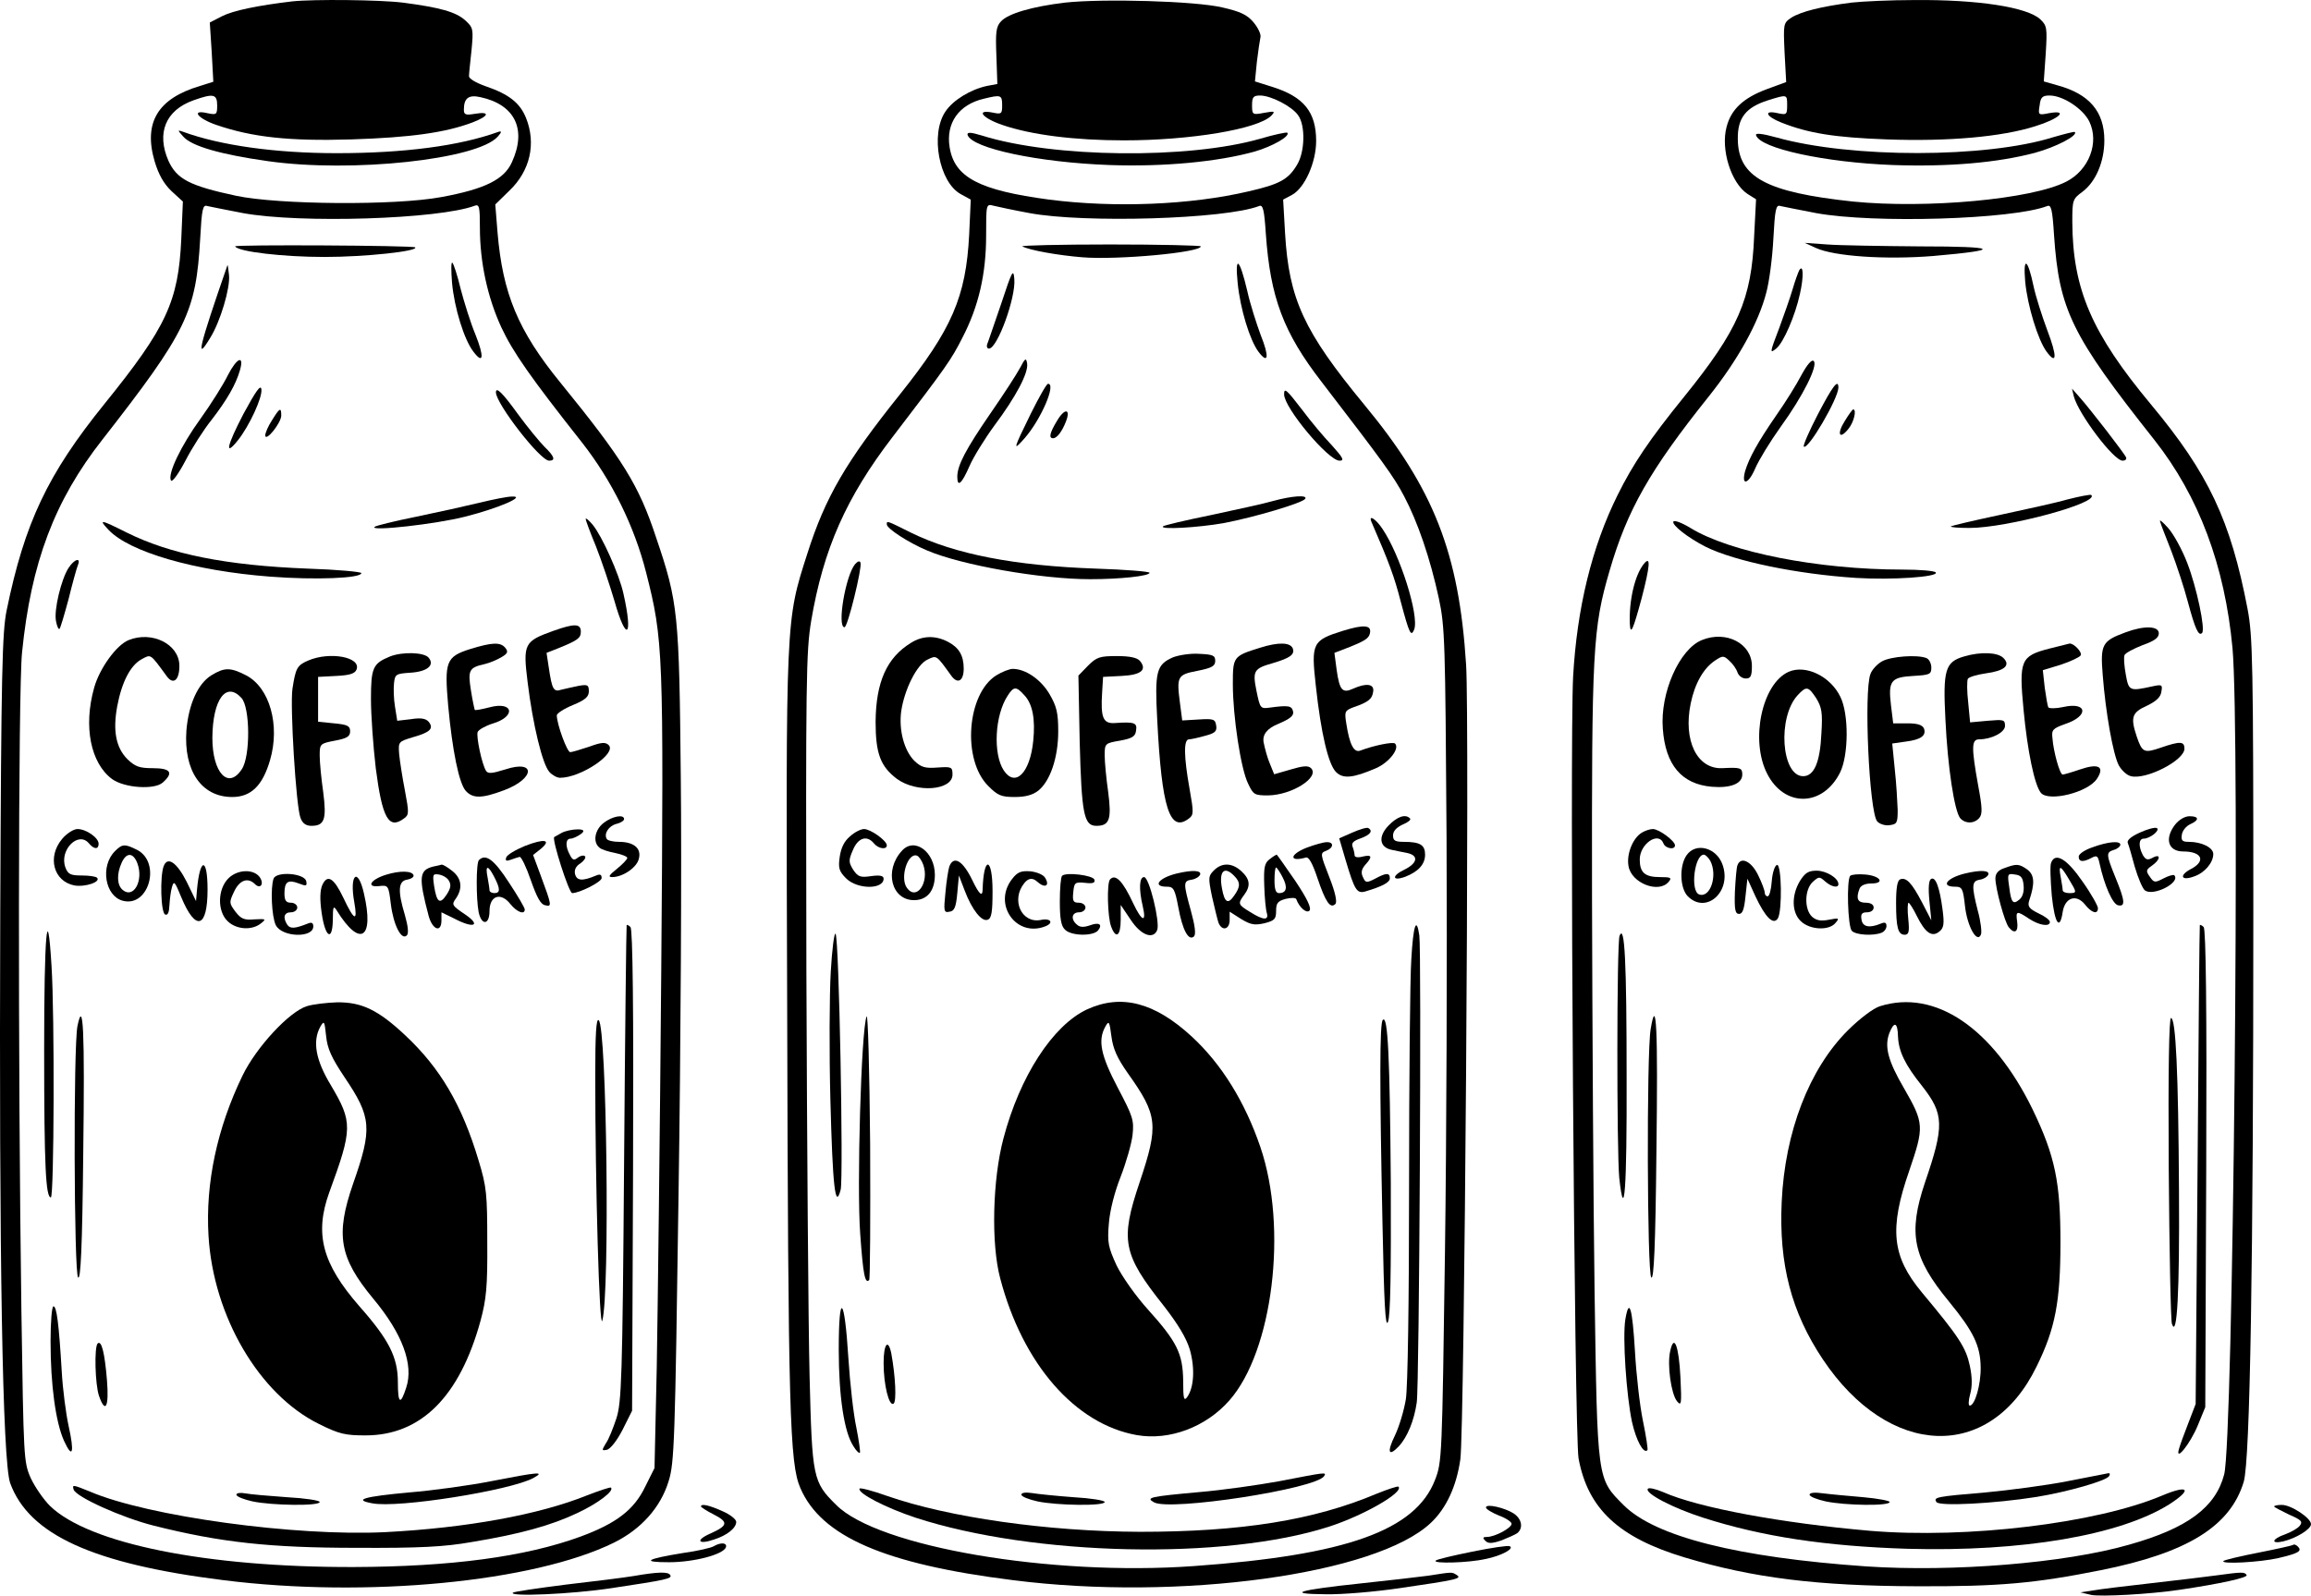 <?xml version="1.0" encoding="UTF-8"?>
<svg id="Layer_1" data-name="Layer 1" xmlns="http://www.w3.org/2000/svg" viewBox="0 0 721.28 498.12">
  <path d="M91.28.42c-11,1.3-18.5,2.9-21.9,4.6l-3.9,2,.6,9.3.5,9.2-4.1,1.3c-13.2,3.9-17.8,11.4-14.2,23.6,1.2,4,2.8,6.9,5.2,9.2l3.6,3.3-.5,11.7c-.9,19.5-4.6,27.5-24,51.5-17.7,21.9-24.9,37.1-30.5,64.4-1.4,6.7-1.7,19.8-2,93.8-.4,107.7.7,171.9,3.1,178.7,5.9,16.1,25.8,25.2,66.6,30.3,44.6,5.6,96.8.6,121.8-11.7,8.5-4.2,14.6-11,17.1-19.2,1.8-5.7,2-12.3,3.1-89.6.7-45.9,1-104.4.7-130-.5-51.3-.8-54.7-7.7-75-5.4-16.4-10.3-24.3-29.9-48.4-13.2-16.2-18-27.8-19.6-46.9l-.7-8.7,4.4-4.3c6.5-6.2,8.4-14.7,5.2-22.7-1.9-4.7-5.3-7.4-12.6-9.9-3.1-1.1-5.3-2.4-5.2-3.2,0-.8.4-4.4.8-8.2.6-6.4.5-6.9-1.9-9.1-2.9-2.7-8-4.1-19.5-5.6-7.1-.9-28-1.1-34.5-.4ZM67.78,32.92c0,2.9-.2,3-3.1,2.4-5.2-1.2-3,1.7,2.9,3.7,11.1,3.8,22.6,5.1,42.2,4.5,18.4-.6,29.2-2.1,37.7-5.3,5.2-2,5.6-3.5.8-2.7-3,.5-3.5.3-3.5-1.3,0-3.6,1.5-4.7,5.1-3.9,10.8,2.3,14.6,10,9.9,20.3-2.4,5.4-8.4,8.4-22,10.9-14.4,2.7-50.9,2.4-64.1-.4-14.5-3.1-18.5-5.2-21.1-10.9-3.8-8.7-.9-15.8,7.8-18.9,6.2-2.2,7.4-2,7.4,1.6ZM75.78,66.52c18,3.3,61.3,1.9,72.4-2.3,1.4-.5,1.6.3,1.6,6.9,0,10.8,2.4,21.8,6.7,31.1,3.6,7.7,9.1,15.6,25.3,36.1,9.2,11.8,16.2,25.9,19.9,40.5,5.3,20.9,5.5,24.1,4.7,124.5-.4,50.6-1.1,106.2-1.4,123.5l-.7,31.5-2.9,5.8c-3.5,7.3-9.1,11.5-20.2,15.6-17.2,6.3-40.4,9.4-70.9,9.5-45.9.1-82.6-7.3-94.7-19.1-2-2-4.7-5.9-6-8.7-2.2-5-2.2-6.1-2.9-52.1-1.1-76.2-1-194.1.2-205.6,2.8-28,10.1-47.4,25.1-66.5,26.3-33.7,29.2-39.7,30.5-62.7.5-9.2.8-10.7,2.2-10.2.9.2,5.9,1.2,11.1,2.2Z"/>
  <path d="M57.18,42.62c2.6,3,11.6,5.6,26.5,7.7,26.1,3.7,65.4-.5,71.7-7.7q1.9-2.1,0-1.4c-11.9,4.3-29.1,6.6-50.3,6.6-19,0-36.3-2.4-48-6.7-1.7-.6-1.7-.5.1,1.5Z"/>
  <path d="M73.38,76.92c1,1.7,15.2,3.3,27.9,3.3s29.4-1.8,28.3-3c-.7-.6-56.6-.9-56.2-.3Z"/>
  <path d="M141.08,88.22c.7,7.9,3.8,17.9,6.7,21.6,3.1,4.1,3.4,1.6.6-5.4-1.5-3.6-3.5-10-4.6-14.2-1-4.2-2.2-7.9-2.6-8.2-.4-.4-.4,2.4-.1,6.2Z"/>
  <path d="M70.98,82.82c-9,26-10,30.3-5.4,22.7,3.2-5.1,6.3-15.6,5.9-19.6-.2-2-.4-3.4-.5-3.1Z"/>
  <path d="M71.18,117.02c-1.4,2.9-5.3,9.1-8.6,13.7-6.1,8.4-10.4,17.4-9.2,19.3.4.6,2.4-2.2,4.5-6.2,2-3.9,5.7-9.7,8.2-12.8,4.7-6.1,7.5-10.9,8.8-15.4,1.4-4.9-.9-4-3.7,1.4Z"/>
  <path d="M75.98,129.22c-5.2,10-6,13.6-1.7,8.2,3.5-4.4,7.7-13.4,7.3-15.9-.2-1.6-1.7.5-5.6,7.7Z"/>
  <path d="M154.78,122.52c.1,3.6,13.8,21.3,16.6,21.3,2.1,0,1.7-1.3-1.4-4.3-1.5-1.5-5.3-6.1-8.3-10.2-4.9-6.8-6.9-8.7-6.9-6.8Z"/>
  <path d="M84.88,131.22c-1.2,1.8-2.1,4-2.1,4.7.1,2.2,5-3.9,5-6.2,0-2.7-.5-2.4-2.9,1.5Z"/>
  <path d="M149.78,156.92c-4.1,1-13.1,3-19.9,4.4-6.9,1.4-12.7,2.8-13,3.2-1.4,1.4,19.2-.9,28.2-3.2,10.7-2.7,19.3-6.5,14.7-6.3-1.4,0-5.9.9-10,1.9Z"/>
  <path d="M182.78,162.02c0,.3,1.4,4.2,3.2,8.5,1.7,4.3,4.3,12,5.8,17.1,3.7,13.1,5.9,11.4,2.8-2.3-1.3-6-6.7-18-9.6-21.5-1.2-1.4-2.1-2.2-2.2-1.8Z"/>
  <path d="M33.88,165.42c6.5,6.9,26.8,12.8,50.4,14.6,14.3,1.1,28.5.5,28.5-1.1,0-.4-7.5-1.1-16.7-1.4-25.5-1-43-4.5-56.6-11.3-8.2-4.1-8.8-4.2-5.6-.8Z"/>
  <path d="M21.38,177.32c-2.3,3.6-4.6,13.2-3.9,16.6.3,1.6.8,2.7,1.1,2.4s1.5-4.4,2.8-9.2c1.2-4.9,2.5-9.6,2.9-10.6,1.1-2.6-1-2.1-2.9.8Z"/>
  <path d="M172.78,196.92c-9.2,3.3-9.6,4-8.1,16.1,1.6,13.1,4.6,25.6,6.8,28,.9,1,2.4,1.8,3.3,1.8,6.5,0,17.8-7.6,15.2-10.2-1-1-2.3-.9-6.1.5-2.7.9-5.4,1.7-5.9,1.7-1,0-4.2-8.8-4.2-11.5,0-.6,2.3-2.1,5-3.2,3.9-1.6,5-2.6,5-4.3,0-2-.4-2.2-3.2-1.7-1.8.4-4.3.9-5.4,1.2-2.4.8-2.9-.1-3.9-6.9l-.7-4.6,3.8-1.5c5.9-2.4,6.9-3.1,6.9-5.1,0-2.6-2-2.6-8.5-.3Z"/>
  <path d="M40.18,199.82c-3.8,1.5-9.1,8.8-10.8,14.9-3.4,12.1-1.1,23.5,5.6,28.5,3.9,2.8,13.2,3.4,15.8,1.1,3.5-3.1,2.5-4.5-3.1-4.5-4.2,0-5.5-.5-7.9-2.8-3.6-3.6-4.6-8.9-3.2-16.5,1.4-7.5,4.1-12.8,7.6-14.7,3-1.6,2.6-1.9,7.8,5.2,2.1,3,4.1,1.3,4-3.4-.2-6.6-8.6-10.7-15.8-7.8Z"/>
  <path d="M146.78,202.62c-7.6,2.4-8.1,3.9-6.9,17.7,1.3,14.1,3.4,24.3,5.5,26.6,2.2,2.4,5,2.4,11.9-.2,9.7-3.6,10.1-9.7.4-6.5-4.2,1.3-5.4,1.4-6,.4-1.3-2.1-3.1-10.7-2.6-12.1.3-.7,2.4-1.9,4.6-2.6,7.5-2.2,6.6-7.1-.9-5.1-2.3.6-4.4,1-4.6.8-.1-.2-.7-2.9-1.2-6.1-1-6.3-.6-7.1,4.3-8.2,1.7-.4,4-1.4,5.3-2.2,1.9-1.1,2.1-1.7,1.1-2.9-1.5-1.8-4.1-1.7-10.9.4Z"/>
  <path d="M121.78,204.92c-5.4,2.2-6,3.5-6,13.3,0,5.1.7,14.8,1.5,21.6,2,15.5,4,19.3,8.8,15.7,1.6-1.1,1.6-1.8.3-8.7-.8-4.1-1.6-9.3-1.8-11.4-.3-3.9-.2-3.9,4.4-5.3,5.3-1.5,6.5-2.7,4.8-4.8-.9-1-2.4-1.3-5.5-.8l-4.3.5-.7-4.4c-.4-2.4-.5-5.7-.3-7.4.3-2.7.6-2.9,5-3.2,5.3-.3,7.8-2.3,5.8-4.7-1.4-1.7-8.1-1.9-12-.4Z"/>
  <path d="M96.18,206.22c-3.5,1.5-3.9,2.4-4.9,8.8-.8,5.3,1.1,36.7,2.5,40.3.6,1.7,1.7,2.5,3.4,2.5,4.1,0,4.8-2,3.7-10.5-.6-4.2-1.1-9.3-1.1-11.4,0-3.7.1-3.8,4.8-4.7,3.7-.7,4.7-1.3,4.7-2.9,0-1.7-.8-2.1-5-2.5l-5-.5v-14l5.7-.3c4.1-.2,5.8-.7,6.3-2,1.5-3.9-8.4-5.7-15.1-2.8Z"/>
  <path d="M65.98,210.82c-4.2,2.6-7.1,9-7.8,17.2-.9,12.6,4.7,20.8,14.3,20.8,5.9,0,9.5-3.6,11.8-11.5,3.2-10.9-.1-22.7-7.5-26.5-4.9-2.5-6.7-2.5-10.8,0ZM75.38,217.92c2.7,3,2.8,18.2.1,22.2-4.2,6.5-9.2,1.2-9.2-9.8.1-12,4.3-17.7,9.1-12.4Z"/>
  <path d="M188.38,256.92c-2.8,2.2-3.4,6-1.3,7.7.6.6,2.9,1.3,5,1.7,2,.4,3.7,1.1,3.7,1.5,0,.5-1.5,2-3.2,3.4-2.5,2-2.9,2.6-1.5,2.6,3.3,0,7.7-3,8.3-5.7.9-3.3-1.6-5.3-6.2-5.3-1.8,0-3.5-.4-3.8-.9-1-1.6.6-4.1,3-4.7,1.3-.3,2.4-1,2.4-1.5,0-1.6-3.7-.9-6.4,1.2Z"/>
  <path d="M19.38,261.92c-4.7,5.6-2.7,13.2,3.8,14.5,3.4.6,8.4-1.1,7.1-2.4-.4-.4-2.5-.7-4.8-.7-3.5,0-4.3-.4-5.1-2.6-1.9-5.4,4.1-11.4,7.4-7.4,1.6,1.9,3,1.9,3,.1,0-1.9-3.9-4.6-6.6-4.6-1.2,0-3.4,1.4-4.8,3.1Z"/>
  <path d="M175.28,260.02c-1.1.6-2.1,1.2-2.3,1.3-.8.7,4.6,17.5,5.6,17.5,2.3,0,9.2-3.5,9.2-4.7,0-1.1-.5-1.3-1.7-.8-4.3,1.8-6,1.7-6.6-.4-.3-1.3.2-2.5,1.7-3.4,1.1-.8,1.8-1.8,1.4-2.2s-1.4-.2-2.2.4c-1.2,1-1.7.8-2.5-.8-1.5-2.7-1.4-5.1.2-5.1.7,0,2.2-.7,3.3-1.5q1.8-1.4-1.1-1.4c-1.6,0-3.9.5-5,1.1Z"/>
  <path d="M163.78,264.12c-2.9,1.2-5.6,2.8-5.8,3.6-.3,1,0,1.2,1.4.7,1.1-.4,2.3-.8,2.8-.9s2.1,3.2,3.5,7.3c1.9,5.4,3.1,7.6,4.5,7.8,2.1.5,2.1.2-1.5-9.5l-2.3-6.2,2.4-1.9c3.5-2.9,1.1-3.3-5-.9Z"/>
  <path d="M35.88,265.72c-4.7,4.7-3.1,14.1,2.5,15.5,8.1,2.1,12-12,4.4-15.9-3.8-1.9-4.6-1.9-6.9.4ZM42.88,269.52c2,5.4-1.2,11.2-4.6,8.3-1.8-1.5-1.9-5-.3-8.5,1.5-3.3,3.6-3.2,4.9.2Z"/>
  <path d="M149.48,268.52c-.9.8-.9,12-.1,16.2.9,4.3,3.4,4.1,3.4-.3,0-4.8,3.5-6,6.5-2.2,2,2.5,4.5,3.5,4.5,1.7,0-.5-2.2-4.3-5-8.5-4.6-7.1-7.2-9-9.3-6.9ZM154.28,273.82c1.9,3.7,1.9,5,0,5-.8,0-1.5-.4-1.5-.9s-.3-2.3-.6-4c-.8-3.9.1-4,2.1-.1Z"/>
  <path d="M51.08,270.42c-1.2,3.2-.9,14.7.5,15.1.8.3,1.2-.7,1.3-2.9.1-1.8.4-4.4.8-5.7.6-2.1.9-1.7,2.9,3.2,4.5,10.8,8.2,9.7,8.2-2.4,0-10.2-2.4-10.1-3.3.1l-.3,3.5-2.9-6c-3.1-6.1-6-8.1-7.2-4.9Z"/>
  <path d="M135.28,270.52c-4.5,1.1-4.7,3.3-1.5,15.4,1.2,4.4,4,5.4,4,1.4v-2.5l4.1,2c6.1,3.2,8.4,2.1,3.2-1.4-4-2.7-4.2-3-2.8-4.9,2.2-3.2,1.8-6.3-1.1-8.6-1.5-1.2-2.9-2-3.3-2-.3.1-1.5.4-2.6.6ZM140.08,274.92c.8,1.3.6,2.4-.7,4.4-2.1,3.2-3.1,2.4-3.9-2.8-.5-3.5-.4-3.8,1.5-3.5,1.2.2,2.6,1,3.1,1.9Z"/>
  <path d="M71.28,274.22c-3.4,3.4-3.5,10.3-.2,13.4,2.7,2.6,7.5,2.9,10.3.7,1.8-1.4,1.7-1.5-2-1.3-3.2.3-4.2-.2-5.9-2.4-2-2.7-2-2.9-.4-6.3,1.7-3.6,4.3-4.5,6.5-2.3,1.6,1.6,2.9.1,1.6-2-1.8-2.8-7-2.7-9.9.2Z"/>
  <path d="M120.38,273.12c-4.8,1.5-6.2,4-2,3.5,2.8-.3,2.9-.2,3.6,5.6.8,6.5,3.3,11.5,5,9.8.6-.6.4-2.8-.6-6.3-2.3-7.6-2.1-10.7.7-11.1,1.2-.2,2.1-.8,2-1.3-.3-1.5-4.3-1.6-8.7-.2Z"/>
  <path d="M85.38,274.32c-1,2.8-.6,11.9.7,14.5,1.9,3.8,11.7,4.1,11.7.4,0-1.1-.5-1.4-1.7-.9-4,1.6-5.5,1.7-6.4.4-1.5-2.3-1-3.9,1.1-3.9,1.1,0,2-.7,2-1.5s-.9-1.5-2-1.5c-1.5,0-2-.7-2-2.9,0-3.7,1.1-4.4,4.5-3.1,2.3.9,2.6.8,2.3-.7-.5-2.5-9.3-3.2-10.2-.8Z"/>
  <path d="M100.58,276.32c-.7,1.7-.8,4.4-.2,8.6,1.1,7.8,3.4,9.2,3.5,2.2,0-4.1.2-4.5,1.2-2.9,7.3,11.8,11.8,8.9,8.5-5.3-1.9-8.4-4.6-6-3,2.8,1.1,6.2,0,5.8-3.4-1.4-3-6.3-5-7.5-6.6-4Z"/>
  <path d="M195.58,288.82c-.1.3-.5,33.8-.8,74.5-.5,67.3-.8,74.5-2.4,79.5-1,3-2.4,6.6-3.3,7.8-1.3,2.2-1.3,2.3.3,2,1.1-.2,3.2-2.9,4.9-6.2l3-6,.3-74.9c.2-50.8-.1-75.4-.8-76.1-.5-.5-1.1-.8-1.2-.6Z"/>
  <path d="M13.78,327.72c0,36.4.5,46.1,2.1,46.1,1,0,1.2-56.7.2-72.3-1.3-21.4-2.3-9.8-2.3,26.2Z"/>
  <path d="M95.78,314.12c-5.5,1.7-15.8,12.8-20.1,21.7-7.9,16.3-11.6,33.6-10.6,50,1.5,25.1,15.8,49.5,34.4,58.7,6.4,3.2,8.3,3.6,14.6,3.6,17.3,0,29.4-12.1,35.9-35.8,1.8-6.7,2.2-10.6,2.1-24.5,0-15-.2-17.3-2.7-25.5-5.2-17.4-12-28.9-22.9-39.1-8.4-7.9-13.6-10.4-21.3-10.3-3.2.1-7.5.6-9.4,1.2ZM107.48,336.22c8.5,12.6,8.8,16,2.7,33.4-5.5,15.9-4.3,23,6.3,35.8,9.1,10.9,12.7,20.6,10.3,27.8-1.8,5.6-2.6,5-2.6-1.7,0-7.8-2.8-13.3-12-23.7-11.6-13.3-14.1-22.6-9.4-35.6,7.3-19.9,7.3-21.9.5-33.4-4.8-7.9-5.8-13.8-3.3-18.3,1.2-2,1.3-1.8,1.8,2.9.4,4,1.7,6.8,5.7,12.8Z"/>
  <path d="M24.18,320.32c-1.3,6.3-1.1,77.2.2,78.5.8.8,1.3-9.3,1.6-38.7.5-38.7,0-48.6-1.8-39.8Z"/>
  <path d="M185.78,335.92c0,34.3,1.3,79.6,2.2,76.4,2.4-8.6,1.4-91.3-1.1-93.8-.8-.8-1.1,4.3-1.1,17.4Z"/>
  <path d="M15.78,418.72c0,13.7,1.6,25.3,4.2,31.1,2.7,5.9,3.3,3.7,1.4-4.8-.8-3.7-1.8-11.3-2.1-16.7-.9-15.2-1.6-20.5-2.6-20.5-.5,0-.9,4.9-.9,10.9Z"/>
  <path d="M30.48,419.42c-1.1,1.1-.8,12.7.4,16.3,2,5.8,3.2,3.6,2.5-4.9s-1.7-12.5-2.9-11.4Z"/>
  <path d="M153.28,462.42c-6.6,1.3-18.1,2.9-25.5,3.5-14.2,1.3-17.7,2.3-11.6,3.4,8,1.6,43.1-4,50.3-7.9,3.8-2.1,1.7-1.9-13.2,1Z"/>
  <path d="M22.98,465.02c.7,2.3,15.1,8.8,25.1,11.3,20.7,5.2,36.1,6.9,63.2,6.9,19.6.1,27.4-.3,35.9-1.8,15.2-2.5,24.9-5.2,33.1-9.1,6.4-3,11.5-6.9,10.4-7.9-.2-.2-3.5.9-7.4,2.4-15.1,6.1-37.8,10.2-63,11.5-27.9,1.4-74.2-4.9-92.3-12.7-5.2-2.1-5.5-2.2-5-.6Z"/>
  <path d="M73.78,466.62c0,.6,2.3,1.5,5,2.1,6.1,1.3,21,1.5,21,.2,0-.5-4.6-1.2-10.2-1.5-5.7-.4-11.5-.9-13-1.2-1.6-.3-2.8-.1-2.8.4Z"/>
  <path d="M332.38.82c-10.1,1.2-17.8,3.4-20,5.9-1.5,1.6-1.7,3.4-1.4,10.7l.3,8.8-3.2.6c-5.2,1.1-10.7,4.5-13,8-4.8,7-2,22.1,4.8,25.8l3.1,1.7-.5,11c-1,19.4-5.4,29.5-21.6,49.8-16.9,21.1-23.3,32.1-28.9,49.7-6.8,21.2-6.7,19.4-6.3,141,.3,127.3.8,143.1,4.1,150.7,6.5,15.2,26.4,23.8,66.4,28.8,51.9,6.6,113.4-1.8,130.4-17.9,4.8-4.5,8-11.4,9.2-19.8,1.3-9,2.9-231.2,1.8-248.1-2.2-34.9-10.1-55-31.8-81.2-18.8-22.8-23.5-32.9-24.7-53.5l-.6-10.5,2.8-1.5c3.9-2.1,7.5-10.1,7.5-16.8,0-9-3.8-13.8-13.7-16.9l-5.4-1.7.6-6.1c.4-3.3.9-6.7,1.1-7.6.3-.9-.7-3-2.1-4.7-2-2.4-4.1-3.4-9.8-4.7-8.5-2-37.1-2.8-49.1-1.5ZM312.78,32.82c0,2.8-.2,2.9-3.1,2.3-5.3-1-3,1.8,3.2,3.9,9,3.1,22.6,4.8,37.9,4.8,20.8,0,41.8-3.5,46-7.7,1.3-1.4,1.1-1.5-2.2-.9-3.7.7-3.8.6-3.8-2.4,0-2.5.4-3,2.5-3,3.4,0,10,3.4,11.9,6.2,2.3,3.2,2.1,11.5-.4,15.5-2.7,4.5-5.4,6-15,8.2-18.2,4.3-42.1,5.2-62.3,2.6-21.8-2.9-29.6-6.9-31.1-16.4-1.2-7.5,2.9-13.3,10.7-15.1,5.3-1.3,5.7-1.2,5.7,2ZM321.28,66.52c17.1,3.2,61.1,1.9,71.7-2.2,1.2-.5,1.6,1.1,2.1,8.7,1.4,19.9,5.5,30.8,17.4,46.2,19.2,25,22.5,29.5,25.7,35.6,4.3,8.1,8.2,19.5,10.9,32,1.9,8.9,2,13.3,2.4,74.5.2,35.7,0,94.2-.5,130-.9,63.5-.9,65.1-3.1,70.7-6.1,15.8-27.7,23.5-75.3,26.9-44.6,3.2-98.6-6-111.6-19.1-7.3-7.2-7.5-8.4-8.3-40.1-.4-15.8-.8-72.9-1-127-.2-90.6-.1-99.2,1.5-108.9,3.8-22.4,10.9-38.5,25.4-57.4,17-22.2,18.3-24.1,21.8-31,5.1-9.8,7.4-20,7.4-31.9,0-9.8,0-9.9,2.3-9.3,1.2.3,6.3,1.4,11.2,2.3Z"/>
  <path d="M301.98,42.12c1.4,4.2,22.2,8.6,44.3,9.4,17,.6,33.8-1,45.3-4.2,5.5-1.6,11.2-4.8,10.2-5.9-.3-.2-4.1.6-8.5,1.9-22.3,6.4-64.5,6-86.8-1-3.6-1.1-4.7-1.1-4.5-.2Z"/>
  <path d="M319.08,76.92c2.2,1.2,11.2,2.8,18.7,3.4,11,.9,37-1.5,37-3.4,0-.3-12.8-.6-28.4-.6s-27.9.3-27.3.6Z"/>
  <path d="M386.28,88.32c.8,8.1,3.8,17.9,6.5,21.5,3.1,4.1,3.4,1.5.7-5.2-1.3-3.5-3.3-9.7-4.2-13.8-2.4-10.2-3.9-11.4-3-2.5Z"/>
  <path d="M312.48,94.82c-2.2,6.3-4.1,12.1-4.4,12.7-.2.7,0,1.3.6,1.3,2.6,0,8.4-15.9,7.9-21.7-.3-3.4-.7-2.6-4.1,7.7Z"/>
  <path d="M318.38,114.82c-1,1.9-5.2,8.4-9.3,14.3-7.7,11.2-10.3,16.2-10.3,19.7s1.4,2.2,3.8-3.3c1.2-2.8,4.8-8.6,7.8-12.7,6.8-9.1,10.6-16.4,10.2-19.3-.3-1.9-.6-1.8-2.2,1.3Z"/>
  <path d="M321.78,129.02c-5.6,11.4-5.8,12.1-2,7.8,5.1-5.8,10-17.1,7.3-17-.5.1-2.8,4.2-5.3,9.2Z"/>
  <path d="M400.78,123.12c0,4.2,13.8,20.7,17.3,20.7,1.6,0,1.1-.9-2.4-4.8-2.5-2.6-6.6-7.5-9.2-11-5-6.5-5.7-7.1-5.7-4.9Z"/>
  <path d="M329.88,131.42c-2.3,3.8-2.6,5.4-1.2,5.4,1.2,0,2.8-2.1,4-5.2,1.6-4.1-.4-4.3-2.8-.2Z"/>
  <path d="M397.28,156.42c-2.7.8-11.5,2.7-19.4,4.4-7.9,1.6-14.6,3.2-14.9,3.5-1.1,1.1,10.9.4,18.9-1,9.5-1.8,24.7-6.3,25.5-7.6s-4.3-.9-10.1.7Z"/>
  <path d="M428.08,163.02c5.5,12.7,7.1,17,9.1,24.8,2.7,10.1,3.2,11.1,4.2,8.7,1.6-4.3-4.4-23.3-9.9-31.4-2.1-3.2-4.5-4.6-3.4-2.1Z"/>
  <path d="M276.78,163.72c0,1.3,6.8,5.7,12.5,8.1,10.7,4.6,35.6,9,51,9,9.4,0,18.5-1,18.5-2,0-.4-7.5-1-16.7-1.3-25.5-.9-44-4.5-57.7-11.2-7.8-3.9-7.6-3.8-7.6-2.6Z"/>
  <path d="M266.88,176.12c-3,3.6-5.7,19.7-3.3,19.7,1,0,5.5-18.5,5-20.1-.2-.7-.8-.6-1.7.4Z"/>
  <path d="M419.18,196.92c-9.6,3-10,3.8-8.5,17.2,1.6,14.8,3.9,24.5,6.3,26.9,2.2,2.2,5.3,1.9,12.5-1.2,4.1-1.8,7.5-6.2,5.9-7.7-.6-.6-6.6.6-10.8,2.2-2,.8-3.4-1.9-4.4-8.5-.6-3.7-.4-4,2.2-5,4.7-1.6,5.9-2.6,6.2-4.9.4-2.4-2.1-2.8-6.3-.9-3.3,1.5-4.2.5-5.1-5.9l-.7-5.3,3.9-1.5c5.6-2.2,6.9-3,7.2-4.7.5-2.5-1.9-2.7-8.4-.7Z"/>
  <path d="M284.28,200.72c-7.5,4.6-10.9,12.2-11,24.6,0,9.9,1.5,13.9,6.6,17.8,6.1,4.5,17.4,3.7,17.4-1.3,0-2.4-.3-2.5-4.7-2.2-3.9.3-5.1-.1-7.2-2.1-3.2-3.2-4.9-9.6-4.1-15.5,1-6.8,4.9-14.6,8.2-16.1,2.9-1.4,2.7-1.5,7.4,5,2,2.8,3.9,1.7,3.9-2.2,0-4.1-1.5-6.6-5-8.4-3.9-2-7.9-1.9-11.5.4Z"/>
  <path d="M393.28,202.22c-8.4,2.6-8.5,2.8-8.5,11.4,0,10,2.5,26.6,4.8,31.1,1.6,3.4,2,3.6,6.2,3.6,7.5-.1,16.2-5.7,13.4-8.5-.9-.9-2.6-.7-6.3.4l-5.2,1.5-1.3-3.2c-.8-1.8-1.6-4.8-2-6.8q-.6-3.6,4.5-5.7c3.8-1.6,5-2.6,4.7-3.9-.4-1.8-1.4-2-7.3-1.2-2.9.4-3,.2-4.1-5.1-1.3-6.4-.9-7.1,5.1-8.8,5.4-1.6,6.9-2.7,6.2-4.6-.8-1.9-4.5-2-10.2-.2Z"/>
  <path d="M366.08,205.22c-5.2,2.3-5.7,4.4-4.9,19.5,1.4,27.6,3.9,35.4,9.9,30.8,1.5-1.1,1.5-1.9.2-9.2-1.8-10.1-1.9-15.5-.2-15.5.6,0,2.9-.5,5-1.1,3.1-.8,3.8-1.4,3.5-3.2-.3-2-.8-2.2-5.5-1.9l-5.1.3-.7-5.4c-1.1-8.4-.8-8.9,5.5-10.1,4.5-.9,5.5-1.5,5.5-3.1,0-1.7-.7-2-5-2.2-2.7-.2-6.4.4-8.2,1.1Z"/>
  <path d="M339.58,207.82l-3,3.1.4,20.7c.6,22.5,1.3,26.2,5.2,26.2,4.1,0,4.8-2,3.7-10.5-.6-4.2-1.1-9.4-1.1-11.5,0-3.7.1-3.8,4.8-4.6,3.8-.7,4.8-1.3,5-3.2.4-2.4-.6-2.7-6.5-2.3-3.8.3-4.6-1.6-4.1-9.5l.3-4.9,5.8-.3c6.1-.3,8-1.9,5.7-4.7-.9-1-3.1-1.5-7.2-1.5-5.3,0-6.3.3-9,3Z"/>
  <path d="M310.98,210.82c-9.2,5.7-10.8,26.4-2.5,34.6,2.9,2.9,4,3.4,8.2,3.4,3.3,0,5.6-.6,7.4-2,3.7-3,6.2-10.3,6.2-18.5,0-5.8-.5-7.8-2.7-11.6-2.7-4.6-7.5-7.9-11.5-7.9-1,0-3.3.9-5.1,2ZM319.68,217.02c2.6,2.7,3.5,7.5,2.8,14.3-1,10-5.6,14.6-9.2,9.2-3.4-5.2-2.8-17.2,1.2-23.3,1.9-3,2.7-3,5.2-.2Z"/>
  <path d="M433.38,257.72c-3.3,3.4-2.9,6.8,1,7.6,1.3.3,3.5.7,4.9,1,3.6.8,3.1,3.2-1,5.2-4,1.9-3.8,3.7.3,2.2,4.1-1.6,6.2-3.9,6.2-6.9s-1.5-4-6.6-4c-2.8,0-3.4-.4-3.4-2,0-1.4,1.1-2.5,3-3.4,1.7-.7,2.7-1.5,2.3-1.9-1.4-1.5-4-.6-6.7,2.2Z"/>
  <path d="M422.08,259.92l-4.1,1.8,2,6.8c2.8,9.4,3.5,10.5,6.1,9.8,5.1-1.5,7.7-2.8,7.7-4.1,0-1.8-1.1-1.8-4.6.1-2.7,1.4-3,1.3-3.8-.5-.7-1.4-.4-2.5.7-3.8,2.4-2.6,2.1-3.3-.8-2.6-1.5.4-2.5.2-2.5-.4s-.3-1.8-.6-2.6c-.5-1.2.2-1.9,2.5-2.7,3-1.1,3.9-2.3,2.4-3.2-.5-.3-2.7.4-5,1.4Z"/>
  <path d="M265.28,261.12c-1.8,1.5-2.8,3.6-3.2,6.4-.5,3.5-.2,4.5,2,6.7,3.5,3.5,11.7,3.5,11.7.1,0-.9-1.1-1.2-3.9-.8-3.4.5-4.1.2-5.6-2-1.4-2.3-1.5-2.9-.1-6.1,1.6-3.9,4.4-4.8,6.6-2.1,1.4,1.7,4,2,4,.6,0-1.5-5.1-5.1-7.1-5.1-1,0-3,1-4.4,2.3Z"/>
  <path d="M407.88,264.62c-5.4,2.1-5.7,4.6-.3,3.1.9-.3,2.1,1.9,3.6,6.4,2.5,7.4,4,9.7,5.6,8.1.6-.6,0-3.6-1.9-8.4-2.8-7.2-2.9-7.5-1-8.2,2.4-.9,2.5-2.8.2-2.7-1,0-3.8.8-6.2,1.7Z"/>
  <path d="M281.48,265.62c-5.6,6.1-3.3,15.4,3.8,15.4,4.1,0,6.5-2.9,6.5-7.9,0-7.2-6.4-11.9-10.3-7.5ZM288.18,270.02c1.9,5.5-2.1,11.3-5.1,7.2-2.3-3.1.2-11.1,3.1-10.1.6.2,1.5,1.5,2,2.9Z"/>
  <path d="M396.28,268.22c-1.6,1.2-1.9,2.5-1.7,8.2.1,3.8.5,7.7.8,8.6.7,2.4-1.1,2.3-5.2-.3-3.8-2.3-3.9-2.6-1.9-5.3,2.1-2.8,1.9-4.9-.8-7.4-2.9-2.7-6.1-2.8-8.6-.3-1.8,1.8-1.8,2.3-.6,8.2.8,3.5,1.7,7.2,2,8.1,1.1,2.8,3.5,2.2,3.5-.8v-2.6l3.6,2.3c3,1.8,4.2,2,7.3,1.3,3.1-.8,3.6-1.3,3.6-3.8s.5-3.1,3-3.8c1.7-.4,3.1-.4,3.3.1.9,2.5,3.1,4.5,4.1,3.6.7-.8-.6-3.6-4.4-9.3-3.1-4.5-5.7-8.2-5.8-8.2-.2,0-1.2.6-2.2,1.4ZM400.28,273.82c1.7,3.2,1.3,5-1.1,5-1,0-1.4-1.2-1.4-4,0-2.2.2-4,.5-4,.2,0,1.2,1.4,2,3ZM385.18,273.42c2,2,2,3.4,0,6.2-1.9,2.8-3,2.2-3.8-2.3-1-5.3.7-7.1,3.8-3.9Z"/>
  <path d="M296.28,270.52c-.3,1-.9,4.6-1.2,8.1-.6,5.9-.5,6.4,1.3,6,1.5-.2,2-1.4,2.4-5.8l.5-5.5,1.8,4.7c2.3,6.1,5.4,9.9,7.2,9.1,1.2-.4,1.5-2.5,1.5-8.9,0-10.8-2.8-11.2-3.1-.4q-.1,3.4-3.1-2.8c-3-6.3-5.9-8.1-7.3-4.5Z"/>
  <path d="M315.88,274.42c-6.1,7.8,1.2,18.3,10.3,14.8,2.9-1.1,1.7-2.7-1.4-2-6,1.1-9.3-6.3-5.1-11.5q1.9-2.4,4-.5c2.4,2.2,4.1,1.4,2.5-1.2-.6-1-2.7-1.8-4.6-2-2.9-.2-4,.2-5.7,2.4Z"/>
  <path d="M367.18,272.72c-5.6,1.4-7.6,4.1-3,4.1,2.1,0,2.5.7,3.6,6.5,1.3,7.1,3.2,10.6,4.9,9,.6-.7.3-3.3-1-8-2.4-8.7-2.4-9.3.3-9.7,1.2-.2,2.3-.9,2.6-1.6.4-1.3-2.4-1.5-7.4-.3Z"/>
  <path d="M331.48,273.42c-.4.4-.7,4-.7,8,0,5.3.4,7.7,1.6,8.8,1.9,2,8.7,2.1,10.3.3,1.6-2,.3-2.7-2.6-1.6-1.8.6-3,.6-3.9-.2-2.1-1.7-1.7-3.9.6-3.9,1.1,0,2-.7,2-1.5s-.9-1.5-2.1-1.5c-1.7,0-2-.5-1.7-3.3.3-3,.5-3.2,3.7-2.9,2.4.3,3.2,0,2.9-1-.5-1.4-8.9-2.4-10.1-1.2Z"/>
  <path d="M346.48,274.52c-1.1,1-.8,11.8.3,14.7,1.5,4.1,3,3,3-2.1v-4.6l3.1,4.6c3.2,4.9,7.1,6.3,8.3,3.2.9-2.5-2.5-16.5-4.1-16.5-1.5,0-1.7,3.7-.4,9.2,1.2,5.2-.3,4.7-3-1-3.2-6.9-5.5-9.3-7.2-7.5Z"/>
  <path d="M440.48,299.52c-.4,5.8-.7,37.7-.7,70.7,0,36.1-.4,62.7-1,66.6-.6,3.6-2.1,8.6-3.4,11.3-2.6,5.3-2,6.8,1.2,3.4,2.7-2.9,4.8-8.1,5.6-13.7.8-5.4,1.5-141.1.8-145.8-.9-6.1-1.9-3.2-2.5,7.5Z"/>
  <path d="M259.28,303.52c-.4,7-.5,25.1-.1,40.2.7,26.5,1.5,34.2,3.2,27.7.9-3.9-.5-78.9-1.6-79.9-.4-.5-1.1,4.9-1.5,12Z"/>
  <path d="M339.28,315.12c-10.7,5-21,20.9-26.1,40.3-3.4,12.8-3.9,32.9-1,43.7,7,26.7,23.4,45.5,42.6,48.9,10.2,1.8,21.6-2.5,28.9-10.8,13.6-15.4,18.3-53.9,9.7-79.1-4.8-14.1-12.1-25.9-21.4-34.5-11.6-10.7-22-13.4-32.7-8.5ZM351.98,335.02c9.4,13.2,9.7,16.2,3.7,34.1-6.1,18.1-5.3,22.4,7.5,38.5,4.5,5.8,7.1,10.1,8.2,13.8,1.6,5.7,1.3,11.8-.9,14.8-1,1.3-1.2.3-1.2-5.1-.1-8.5-1.9-12.2-11-22.3-3.8-4.2-8.1-10.3-9.8-13.8-2.6-5.7-2.9-7.1-2.4-13,.3-4.1,1.8-9.9,3.7-14.7,1.7-4.4,3.4-10.3,3.7-13,.5-4.6.1-5.8-4.6-14.7-5.3-10.1-6.3-14.8-3.9-19.1,1.1-2,1.3-1.7,1.9,3,.5,3.9,1.8,6.8,5.1,11.5Z"/>
  <path d="M270.48,317.32c-1.7,4-3.1,53.4-2,67.9.9,12.7,1.5,15.7,2.8,14.4.3-.3.4-19.3.3-42.4-.2-23.4-.7-41-1.1-39.9Z"/>
  <path d="M431.58,318.42c-1,.9-1,20-.1,63.4.5,25.2.9,32.8,1.7,30.9.8-1.6,1-15.6.9-43.4-.3-39.3-.9-52.6-2.5-50.9Z"/>
  <path d="M261.78,421.32c0,14.7,1.7,25.9,4.6,30.2.8,1.4,1.8,2.3,2,2,.2-.2-.3-3.7-1.1-7.8-.9-4.1-2-13.9-2.5-21.8-1.2-19.4-3-21-3-2.6Z"/>
  <path d="M275.78,425.52c0,6.9,1.7,13.6,3.1,12.7,1-.6.6-8.6-.7-15.7-1-4.8-2.4-2.9-2.4,3Z"/>
  <path d="M399.28,462.42c-6.6,1.2-17.8,2.8-25,3.4-15.4,1.4-16.8,1.7-14.1,3.2,5,2.8,50.6-4.2,53.1-8.2.8-1.3.5-1.2-14,1.6Z"/>
  <path d="M268.28,464.72c-.8,1.4,8.4,6.1,17.5,9.1,36.9,12,96.4,13.3,129,2.8,10.8-3.5,23.4-10.7,21.7-12.5-.3-.2-3.3.8-6.8,2.2-19.6,8.3-42.3,11.9-73.9,11.9-28.9-.1-59.7-4.5-78.9-11.2-4.5-1.6-8.3-2.6-8.6-2.3Z"/>
  <path d="M318.78,466.62c0,.6,2.3,1.5,5,2.1,6.1,1.3,21,1.5,21,.2,0-.5-4.4-1.2-9.7-1.5-5.4-.4-11.3-1-13-1.3-2-.3-3.3-.1-3.3.5Z"/>
  <path d="M577.78.82c-9.3,1.2-15.7,2.8-18.7,4.7-2.5,1.7-2.5,1.9-2.1,10.9l.5,9.2-6,2.2c-7.3,2.7-11.2,6.3-12.6,11.8-1.9,7,1.4,17.5,6.5,20.9l2.7,1.7-.6,11.5c-.8,19.8-5,29.3-21.9,50.2-10.7,13.2-15.9,20.9-20.7,30.6-8.1,16.3-12.7,35.4-13.9,56.7-1.1,20.6.4,237.1,1.7,244.1,2.9,15.7,12.5,24.7,33.1,30.9,21.4,6.4,41.3,8.9,72.5,9,25.6.1,36.8-.9,57.3-5,27.1-5.4,40.5-13.7,44.7-27.6,2-6.7,3-68.4,3-178.3,0-77.3-.2-85.8-1.8-94.2-5.3-27.7-12.2-42.3-30.1-63.8-18.5-22.2-24.5-36-24.6-57.1,0-6.7.1-7.1,3.1-9.3,4.2-3.1,6.9-9.4,6.9-16.1,0-9-4.7-14.5-14.7-17.2l-4.2-1.2.6-8.6c.5-8.1.4-8.8-1.7-10.8-4.1-3.8-19.6-6.2-39.5-6-7.1,0-15.9.4-19.5.8ZM557.78,32.92c0,2.9-.2,3-3,2.4-4.4-1-3.7,1,1.1,2.9,8.5,3.4,16.7,4.7,33,5.3,19.2.7,35.9-.8,46.3-4.1,7.5-2.3,10.6-5.2,4.4-4.1-3.4.7-3.5.6-3-2.4.3-2.6.9-3.1,3.1-3.1,4.2,0,10.4,4.1,12.4,8.1,3.2,6.6-.1,15.2-7.2,18.8-10.7,5.5-43.6,8.5-66.6,6.2-27.1-2.9-35.8-7.6-35.9-19.5-.1-6.6,2.5-9.9,9.4-12.1,6.1-1.9,6-1.9,6,1.6ZM566.78,66.52c18,3.3,61.3,2,72.2-2.2,1.2-.5,1.6,1.1,2.1,9.1,1.6,23.3,5.4,31.2,31.3,63.9,13.9,17.6,22,39.3,24.4,65,2.4,26.3.2,247.7-2.6,258-2.7,10.3-11.5,16.8-29.6,21.9-20.1,5.8-55.1,8.6-82.1,6.8-40.2-2.8-65.9-9.3-75.7-19.1-8.4-8.4-8.2-7.4-9.1-66.6-.4-28.6-.7-84-.8-123.2-.1-77.3.2-83.9,5.5-102,5.5-18.9,12.5-31.3,30.9-54.3,9.1-11.4,15.6-23.1,18-32.5.9-3.3,1.9-10.8,2.2-16.8.5-9.2.8-10.7,2.2-10.2.9.2,5.9,1.2,11.1,2.2Z"/>
  <path d="M548.08,42.22c1.2,4.1,21.5,8.5,42.7,9.3,17.5.6,32.5-.7,44.3-3.8,6.6-1.8,13.5-5.4,12.5-6.5-.2-.2-3.2.6-6.7,1.6-21,6.6-63.2,6.6-86.4.1-4.4-1.2-6.7-1.5-6.4-.7Z"/>
  <path d="M566.78,77.42c5.7,2.6,21.6,3.7,36.6,2.5,21.9-1.9,20.4-3-4.1-3-12.1-.1-25.1-.3-29-.6l-7-.5,3.5,1.6Z"/>
  <path d="M632.08,87.92c.7,7.5,4,18.3,6.7,21.9,3.2,4.3,3.3,1.4.2-6.7-1.6-4.3-3.6-10.5-4.3-13.8-1.8-8.6-3.3-9.5-2.6-1.4Z"/>
  <path d="M561.58,84.32c-.3.6-1.3,3.2-2.1,6-.8,2.7-2.7,8.1-4.1,11.9-3.1,8.1-3.1,8.3-.9,6.5,2.2-1.9,5.8-10.1,7.3-17,1.2-5.3,1.1-9.4-.2-7.4Z"/>
  <path d="M562.28,117.02c-1.5,2.9-5.1,8.7-8,12.8-5.7,8.3-8.3,13-9.6,17.2-1.3,4.8,1,4.2,3.1-.7,1.1-2.6,4.7-8.5,8-13.1,6.9-9.5,11.7-19.1,10.3-20.5-.6-.6-2,1-3.8,4.3Z"/>
  <path d="M567.38,129.32c-2.7,5.2-4.7,9.8-4.4,10.1,1.3,1.2,10.7-14.9,10.8-18.4,0-2.9-1.8-.5-6.4,8.3Z"/>
  <path d="M647.28,123.82c1.5,5.5,12.4,20,15.2,20,.8,0,1.3-.4,1.1-1-.4-1.1-11.2-15.1-14.6-18.9l-2.3-2.6.6,2.5Z"/>
  <path d="M575.78,131.42c-2.6,4.1-1.7,6,1.1,2.5,1.7-2,2.7-6.1,1.5-6.1-.2,0-1.4,1.6-2.6,3.6Z"/>
  <path d="M645.28,155.92c-3.8,1.1-13.5,3.2-21.4,4.9-8,1.7-14.7,3.3-15,3.5-.2.3,2.3.5,5.8.5,11.8,0,40.9-7.9,38-10.3-.2-.2-3.5.4-7.4,1.4Z"/>
  <path d="M522.28,162.82c-.6,1,4.4,5,10.1,7.9,9.1,4.5,28.4,8.5,46.9,9.7,11.2.7,25.8-.3,24.9-1.7-.3-.5-4.9-.9-10.4-.9-26.3,0-53.8-5.4-66.2-13-2.6-1.6-5-2.5-5.3-2Z"/>
  <path d="M674.18,162.82c.2.8,1.8,4.9,3.5,9.2,1.6,4.2,4,11.4,5.2,16,2.2,8.2,3.3,10.7,4.4,9.6s-1.7-14.3-4.6-21.8c-1.6-4.2-4.3-9.1-6-11s-2.8-2.8-2.5-2Z"/>
  <path d="M513.08,176.02c-2.8,3.4-4.7,11.4-4.4,18.7.2,3.8,1,2,3.7-8,2.6-10,2.9-13.4.7-10.7Z"/>
  <path d="M663.38,197.42c-7.3,2.7-7.9,3.7-7.1,13.4.9,11.6,3.2,24.6,5,28.1.9,1.6,2.5,3.1,3.8,3.4,4.7,1.2,16.7-4.9,16.7-8.6,0-2.3-1.3-2.4-7.4-.3-5.2,1.8-5.8,1.5-7.5-3.5-2-6-1.5-7.5,3.2-9.6,2.9-1.4,4.3-2.7,4.5-4.4.4-2.2.2-2.3-3-1.6-6.9,1.5-7.2,1.4-8.1-3.7-.5-2.7-.7-5.4-.4-6.1.2-.6,2.8-2,5.6-3.1,3.7-1.3,5.1-2.3,5.1-3.7,0-2.3-4.5-2.5-10.4-.3Z"/>
  <path d="M531.18,199.82c-7,2.8-13.1,16.5-12.2,27.7.8,11.3,5.9,17.3,15.3,18.1,5.9.5,9.5-1,9.5-3.8,0-2.1-.5-2.3-6.3-2-7.8.3-12.2-8.6-9.8-20.2,1.3-6.3,4-11,7.6-13.4,2.4-1.6,2.7-1.6,4.5.1,1.1,1,2.2,2.6,2.5,3.6.4,1.1,1.5,1.9,2.6,1.9,1.5,0,1.9-.7,1.9-3.9,0-7-8-11.2-15.6-8.1Z"/>
  <path d="M639.48,202.52c-8.8,2.3-9.4,3.6-7.9,19.2,1.2,12.7,3.4,23.4,5.4,25.8,2.4,2.9,14.7-.1,17.5-4.4,2.5-3.8.5-4.9-5.3-2.9-2.6.9-5.1,1.6-5.4,1.6-.9,0-2.9-7.2-3.2-11.4-.3-2.6.1-3,4-4.4,7.5-2.5,6.9-7-.6-5.3-2.3.5-4.4.5-4.7.1-.2-.4-.7-3.2-1.1-6.1l-.6-5.5,5.6-1.7c3-1,5.8-2.3,6.2-2.9.6-1-2.2-3.9-3.5-3.7-.3.1-3.2.8-6.4,1.6Z"/>
  <path d="M613.08,204.92c-6,1.7-6.7,4.2-5.9,19.7.7,14.9,2.8,28.5,4.6,30.8,1.6,1.8,4.4,1.8,6-.1,1-1.2.9-3.3-.4-10.2-2.1-11.7-2.1-14.3.3-14.3,3.9,0,8.1-2.2,8.1-4.2s-.5-2-5.4-1.6l-5.5.5-.6-6.3c-.4-3.4-.4-6.7-.1-7.3.4-.6,2.9-1.3,5.6-1.7,5.9-.8,7.8-2.5,5.5-4.8-1.8-1.8-7.1-2-12.2-.5Z"/>
  <path d="M587.48,206.42c-1.5.8-3.2,2.6-3.7,4-2.1,5.5-.4,43,2.1,46,.7.8,2.4,1.4,3.8,1.2,2.4-.3,2.6-.7,2.6-4.8-.1-2.5-.4-8.1-.9-12.6l-.8-8.1,4.2-.6c4.8-.6,6.5-1.9,5.7-4.1-.5-1.1-2-1.6-5.1-1.6h-4.5l-.7-5.7c-.9-7.6,0-8.7,7-9.1,5.1-.3,5.6-.5,5.6-2.6,0-1.3-.7-2.7-1.6-3-2.9-1.1-10.9-.5-13.7,1Z"/>
  <path d="M558.28,209.72c-8.4,3.7-12.1,21.5-6.7,31.9,5.4,10.5,17.3,10.3,22.7-.4,2.7-5.4,2.8-18.3.1-23.7-3.1-6.4-10.8-10.1-16.1-7.8ZM566.88,218.02c1.7,2.8,2,4.5,1.6,10.8-.4,9.2-2.3,13.5-5.7,13.5-6.8,0-8.1-18.4-1.7-25.3,2.7-2.9,3.3-2.8,5.8,1Z"/>
  <path d="M678.88,257.42c-3.4,4.4-2.2,8.4,2.5,8.4,5.9,0,7.2,3,2.4,5.5-3.8,2-3,3.8,1,2.3,3.3-1.1,6-4.3,6-7,0-2-3.6-3.8-7.6-3.8-2.1,0-2.5-.4-2.2-2.3.2-1.2,1.3-2.6,2.6-3.2,2.9-1.3,2.8-2.5-.2-2.5-1.5,0-3.3,1.1-4.5,2.6Z"/>
  <path d="M667.88,259.92c-2.7,1.2-4.1,2.4-3.8,3.2.3.7,1.3,4.1,2.2,7.5,1,3.4,2.4,6.7,3.1,7.3,2.5,2.1,11.4-2.4,9.2-4.7-.3-.2-1.8.2-3.3,1-2.7,1.4-3,1.4-4.3-.5-1.3-1.8-1.2-2.2.7-3.5,2.7-1.9,2.8-3.9.1-2.4-1.5.8-2.1.6-3-.9-1.4-2.7-1.3-5.1.3-5.1,1.9,0,5.2-2.6,4.1-3.3-.6-.3-2.9.3-5.3,1.4Z"/>
  <path d="M512.48,259.92c-2.9,1.7-4.9,6.8-4.2,10.5.9,5.3,9.4,8.6,12.5,4.9,1.1-1.3.7-1.5-2.7-1.5-4.7,0-6.3-1.4-6.3-5.5,0-4.9,5.9-8.9,7.4-5,.6,1.6,3.6,2.1,3.6.6,0-1.4-5-5.1-6.9-5.1-.9,0-2.4.5-3.4,1.1Z"/>
  <path d="M653.08,264.52c-2.4.8-4.3,2.1-4.3,2.9,0,1.7,1.4,1.8,4,.4,1.7-.9,2-.6,2.5,1.7,1.5,6.9,4.1,12.8,5.8,13.1,2.3.5,2.2-1.3-.8-8.6-3-7.4-3-7.9-.5-8.7,1.1-.3,2-1.1,2-1.6,0-1.3-3.8-1-8.7.8Z"/>
  <path d="M526.38,267.02c-2.3,3.3-2.1,10.3.4,12.8,5.7,5.7,13.7-1.4,10.9-9.7-1.8-5.5-8.4-7.3-11.3-3.1ZM533.78,268.72c2.4,4.6,0,11.8-3.5,10.5-2.8-1.1-1.4-12.4,1.5-12.4.5,0,1.4.9,2,1.9Z"/>
  <path d="M640.18,269.32c-.4.8-.2,5.5.2,10.3.9,8.7,2.5,11.1,3.4,5.1.7-4.5,4.2-5.7,6.9-2.4,2.1,2.7,4.1,3.3,4.1,1.2,0-.7-2.1-4.5-4.8-8.3-4.8-7-8.5-9.3-9.8-5.9ZM645.68,274.42c2.6,4.3,2.6,4.4.1,4.4-1.1,0-2-.4-2-.9s-.3-2.3-.6-4c-.8-4.1-.1-3.9,2.5.5Z"/>
  <path d="M542.28,270.12c-.3.6-.6,4.4-.8,8.2-.2,5.7.1,7,1.3,7,1.1,0,1.6-1.5,2-5.5l.6-5.5,2.5,5.5c3.1,6.6,5.6,9.1,7,6.9,1.4-2.3,1.2-17.1-.3-16.7-.7.3-1.4,2.5-1.6,5.1s-.7,4.7-1.3,4.7c-.5,0-.9-.5-.9-1.2,0-.6-.9-3.1-2.1-5.5-2.1-4.3-5.4-5.8-6.4-3Z"/>
  <path d="M625.58,271.02c-1.9.6-2.8,1.7-2.8,3.2,0,3.1,2.9,13.8,4.2,15.3,1.8,2.2,3,1.4,2.6-1.7-.5-3.5-.2-3.6,3.7-1,3.2,2.1,6.5,2.6,6.5,1,0-.6-1.6-1.8-3.6-2.7-2.8-1.4-3.4-2.1-2.9-3.8,1.9-5.6,1.7-8.2-.6-9.9-2.6-1.8-3.3-1.8-7.1-.4ZM631.58,276.42c.2,1.9-.3,3.6-1.3,4.4-2,1.7-2.6,1-3.2-4-.6-4-.5-4.2,1.8-3.8,1.9.2,2.5,1,2.7,3.4Z"/>
  <path d="M561.78,275.02c-2.7,4.5-2.6,9.9.3,12.6,2.8,2.7,8.8,3,10.8.5,1.3-1.5,1.1-1.6-2-1-2.5.5-3.9.3-5.3-.9-2.5-2.3-2.4-8.5.2-10.9,1.9-1.7,2.1-1.7,3.8-.2,2,1.8,4.2,2.2,4.2.9,0-1.9-3.8-4.2-6.8-4.2-2.6,0-3.6.7-5.2,3.2Z"/>
  <path d="M613.18,272.72c-5.6,1.4-7.6,4.1-3,4.1,2.2,0,2.5.5,3.1,6,.7,6.4,3.8,11.9,5,8.9.3-.8-.1-4.2-1-7.4-2-7.9-1.9-9.3.7-9.7,1.2-.2,2.3-.9,2.6-1.6.4-1.3-2.4-1.5-7.4-.3Z"/>
  <path d="M577.48,273.42c-1.2,1.2-.8,15.9.5,17.2s6.6,1.6,9.2.6c.9-.3,1.6-1.3,1.6-2.1,0-1.1-.5-1.3-1.7-.8-3.6,1.5-5.8,1.1-6.1-1.3-.3-1.7.2-2.2,1.7-2.2,1.2,0,2.1-.6,2.1-1.5s-.9-1.5-2.5-1.5c-2.5,0-3.1-1.3-1.9-4.4.4-1,1.8-1.6,3.6-1.6,4.5,0,2.9-2.4-1.8-2.8-2.2-.2-4.3,0-4.7.4Z"/>
  <path d="M593.08,274.52c-.9.3-1.3,2.7-1.3,7.3,0,7.8.6,10,2.7,10,1.3,0,1.5-1,1.1-5-.3-2.8-.2-5,.1-5,.3.1,1.5,1.9,2.6,4.2,2.6,5.2,4.7,6.7,7,4.8,1.4-1.1,1.6-2.4,1-6.9-.9-6.9-2.2-10.4-3.6-9.5-.7.4-.9,2.8-.5,6.8l.6,6.1-2.9-5.6c-3.2-6.1-4.9-7.9-6.8-7.2Z"/>
  <path d="M686.58,288.82c-.1.3-.4,34-.7,75l-.6,74.5-2.3,6c-1.3,3.3-2.6,6.9-2.9,8-1.3,4.4,3.6-1.7,5.9-7.4l2.3-5.6.3-74.4c.2-50.1-.1-74.8-.8-75.5-.5-.5-1.1-.8-1.2-.6Z"/>
  <path d="M505.48,292.12c-.9,2.3-.9,67.1-.1,75.6,1.6,14.6,2.4,3.5,2.3-31.2,0-36.4-.6-48.2-2.2-44.4Z"/>
  <path d="M586.78,314.12c-2,.6-6.3,3.8-10.1,7.6-12,12-19.6,31.6-20.6,53.5-.9,19.4,3,34.4,12.8,49.1,20.7,31,52.2,32.1,66.7,2.4,5.9-11.9,7.5-20.4,7.5-38.9s-1.6-26.8-8.7-41.5c-12.4-25.4-30.4-37.6-47.6-32.2ZM592.38,323.62c.2,4.6,2.2,8.8,7.5,15.4,6.9,8.8,7,12.4.9,30.2-5.3,15.8-3.8,23.4,7.5,37.1,7.7,9.4,9.8,13.8,9.9,20.5.1,5.4-1.8,12-3.4,12-.5,0-.4-1.6.1-3.5.7-2.5.7-5.3-.1-9-1.2-5.6-3.3-8.9-15-22.9-9.3-11.2-10.2-19.8-3.9-37.9,4.7-13.8,4.7-14.8-1.7-25.9-4.9-8.4-6.1-12.9-4.5-17.1,1.5-3.8,2.6-3.4,2.7,1.1Z"/>
  <path d="M515.18,321.32c-1.3,7.9-1.1,76.2.2,77.5.8.8,1.3-9.5,1.6-39.2.5-38.6,0-49.3-1.8-38.3Z"/>
  <path d="M676.88,364.52c.2,25.8.6,47.7,1,48.8,1.6,4.7,2.4-9.8,2.2-41.5-.2-37.2-1-54-2.5-54-.6,0-.9,16.4-.7,46.7Z"/>
  <path d="M507.28,411.92c-.9,5.5.3,23.7,2.1,32.1,1.3,5.7,3.6,10,4.8,8.7.2-.2-.4-4.3-1.4-9.1s-2.1-14.6-2.5-21.8c-.8-13.5-1.8-17-3-9.9Z"/>
  <path d="M521.28,421.82c-1,4.3.3,13.3,2.1,15.6,1.4,1.7,1.5,1,1.1-7.4-.5-9.9-2-13.8-3.2-8.2Z"/>
  <path d="M645.28,462.42c-6.6,1.3-18.1,2.8-25.5,3.5-15.5,1.3-16.4,1.5-15.4,3,.8,1.4,18.1.5,31.3-1.6,9.7-1.6,21.7-5,22.6-6.5.3-.6.3-.9-.2-.9-.4.1-6.2,1.2-12.8,2.5Z"/>
  <path d="M514.28,464.82c-.9,1.4,7.9,6,17.3,9,18.4,5.9,38.2,8.9,63.8,9.7,35.6,1,66.3-4.2,81.7-13.9,7.3-4.7,6-6.2-2.3-2.7-20.6,8.7-60.9,13.5-91,11-27.7-2.4-53.7-7.2-64.7-12.1-2.4-1-4.5-1.5-4.8-1Z"/>
  <path d="M564.78,466.62c0,.6,2.3,1.5,5,2.1,6.1,1.3,20,1.5,20,.2,0-.4-3.7-1.1-8.2-1.5-4.6-.4-10.2-.9-12.5-1.2-2.7-.4-4.3-.2-4.3.4Z"/>
  <path d="M218.78,470.32c0,.2,1.8,1.4,4,2.5,4.7,2.4,4.4,3.5-1.2,6-4.7,2.1-3.6,3.5,1.3,1.8,4.1-1.3,6.9-3.6,6.9-5.5,0-.8-1.9-2.3-4.2-3.3-4.2-1.9-6.8-2.5-6.8-1.5Z"/>
  <path d="M463.78,470.62c0,.5,1.8,1.6,4,2.5,2.2.8,4,2,4,2.6,0,1.3-5.2,4.1-7.7,4.1-1.3,0-1.4.3-.5,1.2s2,.9,5-.1c2-.8,4.3-1.8,5-2.3,1.9-1.6,1.4-4.4-1.1-6.1-2.8-1.8-8.7-3.2-8.7-1.9Z"/>
  <path d="M709.78,470.32c0,.2,2.1,1.3,4.6,2.5,3.9,1.7,4.4,2.2,3.4,3.5-.6.8-2.7,2-4.6,2.7-4.1,1.4-4.6,3.1-.6,2.2,4.1-1,8.7-3.8,8.7-5.4,0-1.9-6.2-6-9.1-6-1.3,0-2.4.2-2.4.5Z"/>
  <path d="M222.78,482.72c-.8.5-5.1,1.5-9.5,2.1-11.7,1.9-13.3,2.9-4.5,2.9,7.8,0,17-2.4,17.8-4.7.4-1.4-1.6-1.6-3.8-.3Z"/>
  <path d="M459.48,484.42c-5.9,1.2-11.1,2.4-11.4,2.8-1,1,10.2.7,15.5-.5,5.1-1,9.2-3.3,7.6-4-.5-.3-5.8.5-11.7,1.7Z"/>
  <path d="M715.68,482.32c-.3.2-5.2,1.3-10.8,2.4-5.7,1.1-10.6,2.3-10.9,2.6-1.1,1.1,11.5.4,17.1-.9,6.4-1.5,7.5-2.2,6.1-3.6-.6-.6-1.3-.8-1.5-.5Z"/>
  <path d="M197.78,492.02c-3,.5-12.6,1.7-21.3,2.7-8.7,1.1-16.1,2.2-16.4,2.5-1.4,1.3,18.1.5,30.7-1.4,17.3-2.6,19.1-3,18.4-4.1-.6-1.1-3.9-1-11.4.3Z"/>
  <path d="M445.78,491.92c-3,.4-12.5,1.5-21,2.4-19.8,2.1-23.7,3.3-11,3.4,5.2.1,15.6-.8,23-1.9,17.9-2.6,19.6-3,17.9-4.1-1.6-1-1.2-1-8.9.2Z"/>
  <path d="M691.78,491.82c-3,.4-12,1.5-20,2.4s-16.3,1.9-18.5,2.3l-4,.6,3.4.8c3.1.6,18.2-.2,27.6-1.6,12.8-1.9,21.4-3.8,20.9-4.6-.6-1-1.4-1-9.4.1Z"/>
</svg>